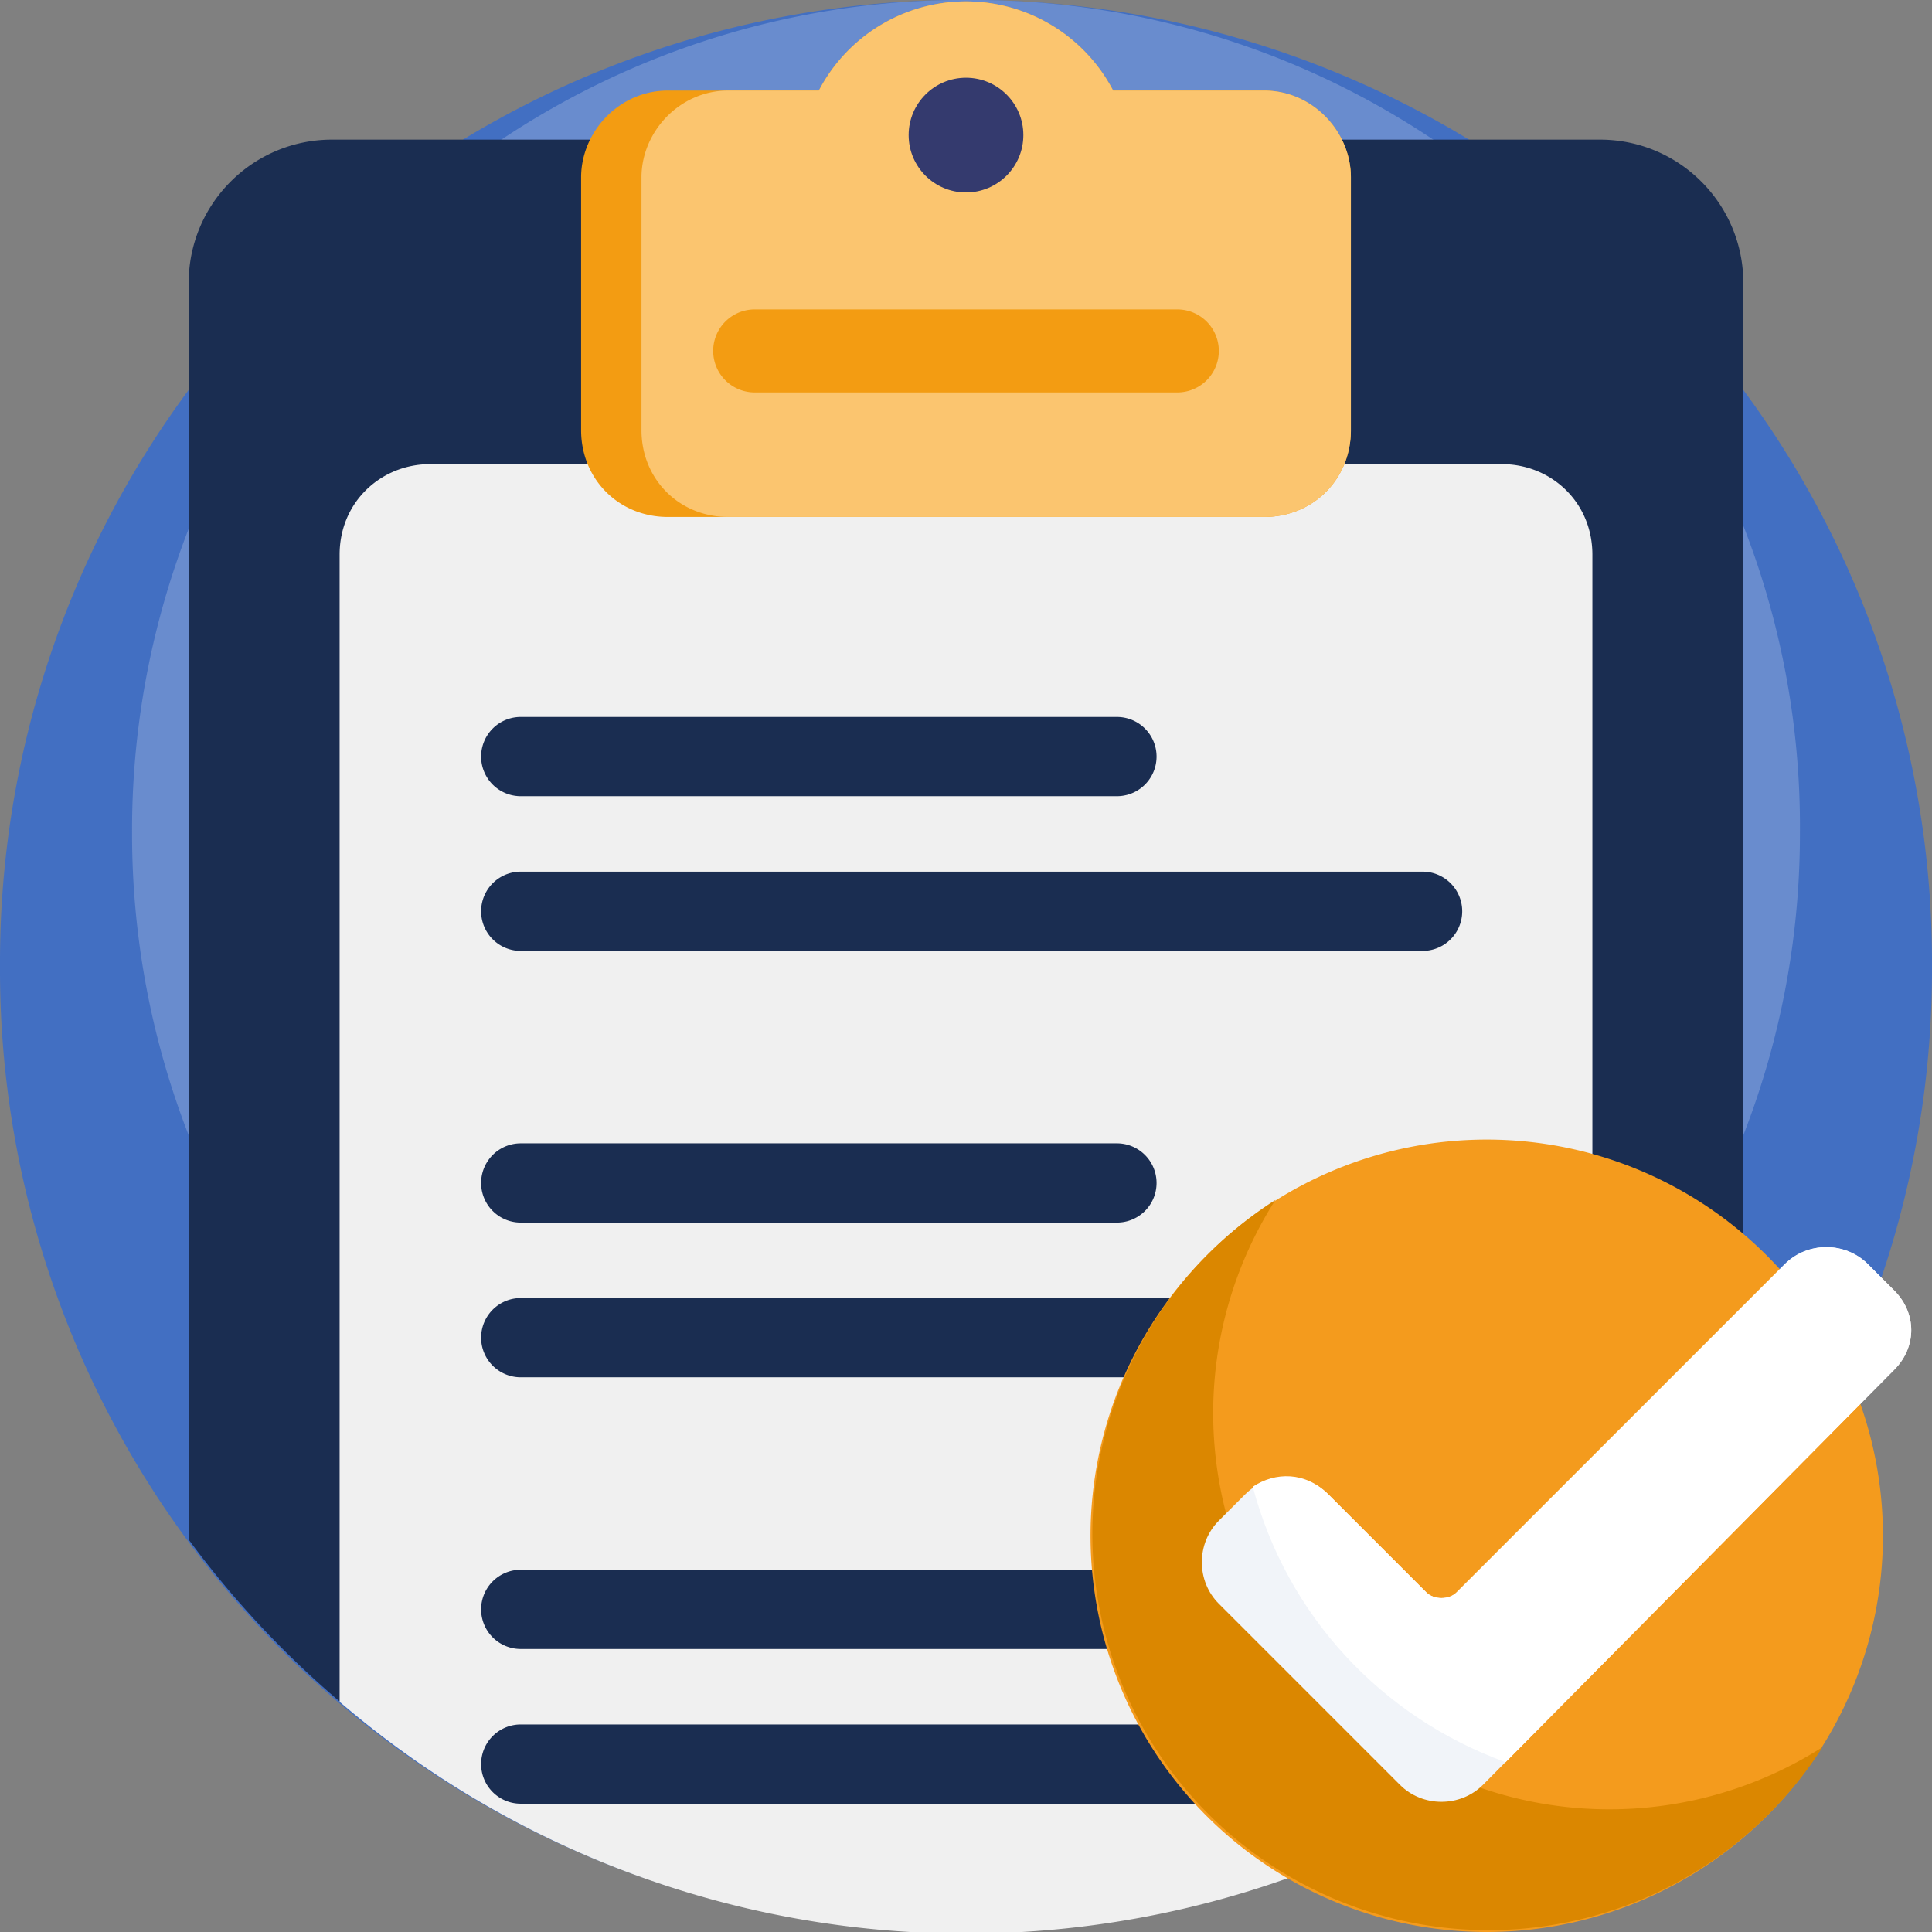 <?xml version="1.0" encoding="UTF-8"?> <svg xmlns="http://www.w3.org/2000/svg" fill-rule="evenodd" stroke-linejoin="round" stroke-miterlimit="2" clip-rule="evenodd" viewBox="0 0 512 512"><rect x="0" y="0" width="512" height="512" fill="#808080" stroke="none"/><path fill="#426fc2" fill-rule="nonzero" d="M512 256a255 255 0 01-256 256A255 255 0 010 256 255 255 0 01257 0a255 255 0 01255 256z"></path><path fill="#698cce" fill-rule="nonzero" d="M477 221a220 220 0 01-221 220A220 220 0 0135 221 220 220 0 01257 0a219 219 0 01220 221z"></path><path fill="#1a2d51" fill-rule="nonzero" d="M462 75v333a258 258 0 01-348 61 255 255 0 01-64-61V75c0-21 17-38 38-38h336c21 0 38 17 38 38z"></path><path fill="#f0f0f0" fill-rule="nonzero" d="M422 147v304a255 255 0 01-332 0V147c0-14 11-24 24-24h284c13 0 24 10 24 24z"></path><path fill="#f39c12" fill-rule="nonzero" d="M358 47v67c0 13-10 23-23 23H177c-13 0-23-10-23-23V47c0-12 10-23 23-23h40a44 44 0 0178 0h40c13 0 23 11 23 23z"></path><path fill="#fbc56f" fill-rule="nonzero" d="M358 47v67c0 13-10 23-23 23H193c-13 0-23-10-23-23V47c0-12 10-23 23-23h24a44 44 0 0178 0h40c13 0 23 11 23 23z"></path><circle cx="256" cy="35.8" r="15.2" fill="#343a6e"></circle><path fill="#f39c12" fill-rule="nonzero" d="M312 104H200a11 11 0 010-22h112a11 11 0 010 22z"></path><g fill="#1a2d51" fill-rule="nonzero"><path d="M296 211H138a10 10 0 010-21h158a10 10 0 010 21zM377 252H138a10 10 0 010-21h239a10 10 0 110 21z"></path></g><g fill="#1a2d51" fill-rule="nonzero"><path d="M296 324H138a10 10 0 010-21h158a10 10 0 010 21zM377 365H138a10 10 0 010-21h239a10 10 0 110 21z"></path></g><g fill="#1a2d51" fill-rule="nonzero"><path d="M296 437H138a10 10 0 010-21h158a10 10 0 010 21zM377 478H138a10 10 0 010-21h239a10 10 0 110 21z"></path></g><path fill="#f49b1d" fill-rule="nonzero" d="M499 407a105 105 0 11-210 0 105 105 0 01210 0z"></path><path fill="#db8700" fill-rule="nonzero" d="M483 463a105 105 0 11-145-145 105 105 0 00145 145z"></path><path fill="#f1f4f9" fill-rule="nonzero" d="M502 363L393 473c-6 6-16 6-22 0l-48-48c-6-6-6-16 0-22l7-7c6-6 16-6 22 0l26 26c2 2 6 2 8 0l87-87c6-6 16-6 22 0l7 7c6 6 6 15 0 21z"></path><path fill="#fff" fill-rule="nonzero" d="M502 342c6 6 6 15 0 21L399 467c-33-12-58-39-67-73 6-4 14-4 20 2l26 26c2 2 6 2 8 0l87-87c6-6 16-6 22 0l7 7z"></path></svg> 
